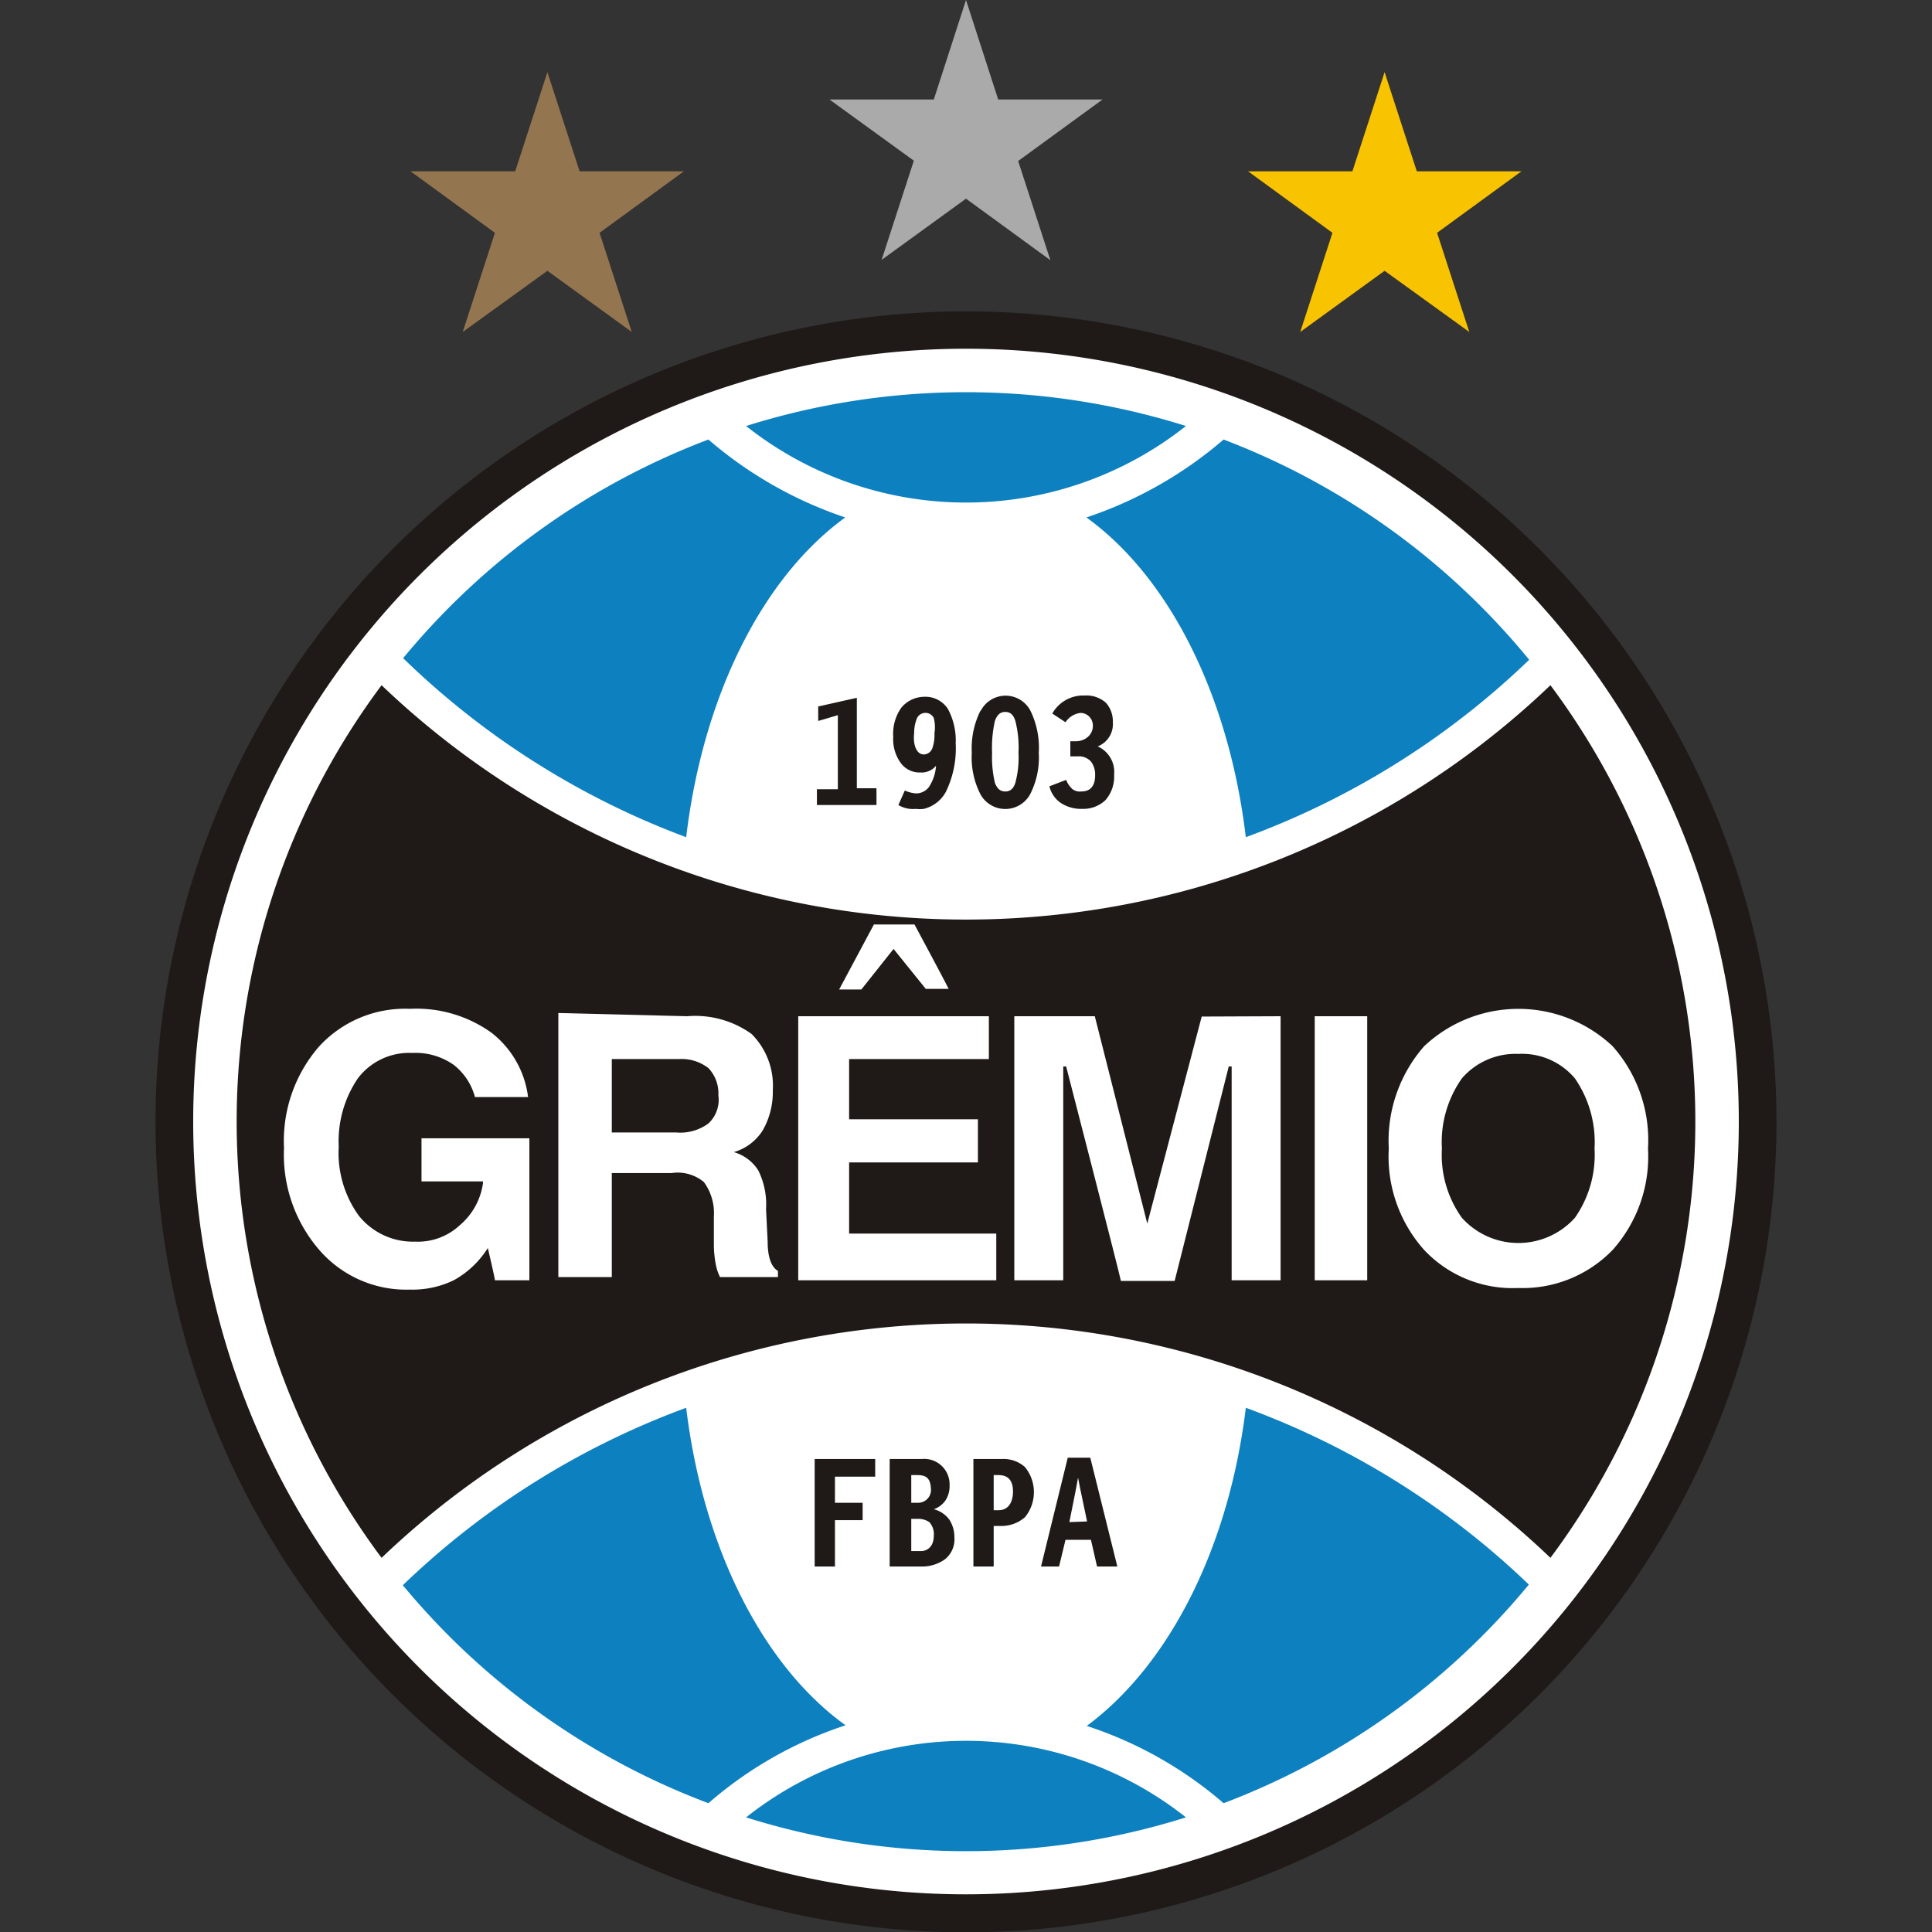 <?xml version="1.0" encoding="iso-8859-1"?>
<svg xmlns="http://www.w3.org/2000/svg" width="60" height="60" viewBox="0 0 60 60"><rect x="0" y="0" width="60" height="60" fill="#333333" stroke="none"/><defs><style>.cls-1{fill:#1f1a17;}.cls-2{fill:#fff;}.cls-3{fill:#0d80bf;}.cls-4{fill:#abaaaa;}.cls-5{fill:#93754f;}.cls-6{fill:#f8c300;}</style></defs><g id="Gremio"><g id="Layer_1" data-name="Layer 1"><path id="path9" class="cls-1" d="M55.17,34.83A25.17,25.17,0,1,1,30,9.67,25.17,25.17,0,0,1,55.17,34.83Z"/><path id="path11" class="cls-2" d="M54,34.83a24,24,0,1,1-24-24A24,24,0,0,1,54,34.83Z"/><path id="path13" class="cls-3" d="M23.17,56.44a22.74,22.74,0,0,0,13.66,0,11,11,0,0,0-13.66,0Z"/><path id="path15" class="cls-3" d="M36.83,13.23a22.74,22.74,0,0,0-13.66,0,11,11,0,0,0,13.66,0Z"/><path id="path17" class="cls-3" d="M38.69,26a25.21,25.21,0,0,0,8.8-5.51A22.7,22.7,0,0,0,38,13.65a12.69,12.69,0,0,1-4.26,2.42C36.29,17.91,38.16,21.56,38.69,26Z"/><path id="path19" class="cls-3" d="M26.25,16.07A12.69,12.69,0,0,1,22,13.65a22.7,22.7,0,0,0-9.48,6.79A25.21,25.21,0,0,0,21.31,26C21.84,21.56,23.71,17.91,26.25,16.07Z"/><path id="path21" class="cls-3" d="M21.31,43.72a25.21,25.21,0,0,0-8.8,5.51A22.7,22.7,0,0,0,22,56a12.36,12.36,0,0,1,4.26-2.42C23.71,51.75,21.84,48.1,21.31,43.72Z"/><path id="path23" class="cls-3" d="M38.69,43.72c-.53,4.38-2.4,8-4.94,9.88A12.36,12.36,0,0,1,38,56a22.7,22.7,0,0,0,9.48-6.79A25.21,25.21,0,0,0,38.69,43.72Z"/><path id="path25" class="cls-1" d="M48.15,48.38a22.65,22.65,0,0,0,0-27.1,26.27,26.27,0,0,1-36.3,0,22.65,22.65,0,0,0,0,27.1,26.27,26.27,0,0,1,36.3,0Z"/><path id="path27" class="cls-1" d="M34.09,23.18a.74.74,0,0,0,.47-.75.86.86,0,0,0-.22-.61.91.91,0,0,0-.66-.22,1.1,1.1,0,0,0-1,.56l.41.27a.65.65,0,0,1,.47-.29.39.39,0,0,1,.38.38.45.45,0,0,1-.15.36.56.56,0,0,1-.39.14h-.16v.47h.23a.5.5,0,0,1,.41.16.66.66,0,0,1,.13.43c0,.43-.25.5-.43.5a.38.38,0,0,1-.27-.07.75.75,0,0,1-.2-.29l-.52.2a.87.87,0,0,0,.36.52,1.15,1.15,0,0,0,.66.18,1,1,0,0,0,.72-.27,1.11,1.11,0,0,0,.27-.79A.87.87,0,0,0,34.09,23.18Z"/><path id="path29" class="cls-1" d="M29.68,23.09a3.07,3.07,0,0,1-.31,1.51,1.07,1.07,0,0,1-.68.52,1,1,0,0,1-.25,0A.87.87,0,0,1,27.9,25l.2-.45a1,1,0,0,0,.36.09.5.5,0,0,0,.39-.2,1.37,1.37,0,0,0,.22-.66.58.58,0,0,1-.49.21.72.72,0,0,1-.61-.3,1.26,1.26,0,0,1-.23-.81,1.4,1.4,0,0,1,.25-.9.93.93,0,0,1,.7-.34h0a.83.83,0,0,1,.75.38A2.07,2.07,0,0,1,29.68,23.09Zm-1,.34a.29.29,0,0,0,.27-.18,1.22,1.22,0,0,0,.07-.48A1.16,1.16,0,0,0,29,22.3a.29.29,0,0,0-.52,0,1.19,1.19,0,0,0-.09.47C28.35,23.1,28.45,23.43,28.69,23.43Z"/><path id="path31" class="cls-1" d="M25.41,21.94v.45l.61-.18v2.3h-.65V25h1.85v-.52h-.61V21.67Z"/><path id="path33" class="cls-1" d="M33.86,45.27h-.7l-.83,3.38h.56l.2-.83h.79l.19.83h.63Zm-.65,2,.2-1,.07-.38h0l.07.36.21,1Z"/><path id="path35" class="cls-1" d="M25.3,45.31v3.34h.63V47.21h.86v-.54h-.86v-.81h1.25v-.55Z"/><path id="path37" class="cls-2" d="M27.14,28.71l1.26,0s1,1.86,1.06,2h-.71l-1-1.24-1,1.26-.69,0C26.13,30.6,27.14,28.71,27.14,28.71Z"/><path id="path39" class="cls-2" d="M44.23,38.82a4.35,4.35,0,0,1-1.1-3.15,4.45,4.45,0,0,1,1.1-3.18,4.27,4.27,0,0,1,5.85,0,4.39,4.39,0,0,1,1.1,3.18,4.35,4.35,0,0,1-1.1,3.15h0A3.89,3.89,0,0,1,47.15,40,3.77,3.77,0,0,1,44.23,38.82Zm1.17-5.33a3.43,3.43,0,0,0-.62,2.18,3.35,3.35,0,0,0,.62,2.15,2.36,2.36,0,0,0,3.51,0,3.41,3.41,0,0,0,.61-2.15,3.49,3.49,0,0,0-.61-2.18h0a2.15,2.15,0,0,0-1.76-.76A2.2,2.2,0,0,0,45.4,33.49Z"/><path id="path41" class="cls-2" d="M42.46,31.56v8.2H40.83v-8.2Z"/><path id="path43" class="cls-2" d="M39.77,31.56v8.2H38.25V33.12l-.09,0-1.68,6.66H34.81c0-.07-1.7-6.66-1.7-6.66l-.09,0v6.64H31.5v-8.2H34L35.63,38l1.69-6.43Z"/><path id="path45" class="cls-2" d="M30.71,31.56v1.33H26.37v1.87h4V36.1h-4v2.21h4.57v1.45H24.79v-8.2Z"/><path id="path47" class="cls-2" d="M21.34,31.56a3,3,0,0,1,2,.55A2.27,2.27,0,0,1,24,33.86a2.4,2.4,0,0,1-.31,1.24,1.58,1.58,0,0,1-.9.68l-.14,0,.14,0a1.33,1.33,0,0,1,.76.57,2.37,2.37,0,0,1,.24,1.2l.05,1c0,.51.12.8.32.92v.19h-1.8a1.56,1.56,0,0,1-.12-.34,3.31,3.31,0,0,1-.07-.66l0-.88a1.63,1.63,0,0,0-.31-1.07,1.27,1.27,0,0,0-1-.28H19v3.23H17.34v-8.2ZM19,32.89h0v2.28H21a1.47,1.47,0,0,0,1-.28,1,1,0,0,0,.31-.87,1.14,1.14,0,0,0-.31-.85,1.36,1.36,0,0,0-.91-.28Z"/><path id="path49" class="cls-2" d="M9.9,38.8a4.52,4.52,0,0,1-1.08-3.15A4.47,4.47,0,0,1,9.9,32.51a3.62,3.62,0,0,1,2.83-1.18,4,4,0,0,1,2.53.74,3,3,0,0,1,1.14,2H14.75a1.88,1.88,0,0,0-.66-1,2.06,2.06,0,0,0-1.29-.37,2,2,0,0,0-1.68.78h0a3.47,3.47,0,0,0-.6,2.13,3.32,3.32,0,0,0,.62,2.14,2.15,2.15,0,0,0,1.75.81,1.91,1.91,0,0,0,1.39-.51A2.09,2.09,0,0,0,15,36.74v-.05H13.09V35.35h3.35v4.41H15.37c0-.07-.22-1-.22-1l-.06.09a2.9,2.9,0,0,1-1,.91,2.94,2.94,0,0,1-1.36.29A3.57,3.57,0,0,1,9.9,38.8Z"/><path id="path51" class="cls-4" d="M30,0l1,3.09h3.24L31.62,5l1,3.08L30,6.17l-2.62,1.9,1-3.08-2.62-1.9H29Z"/><path id="path53" class="cls-5" d="M17,2.24l1,3.08h3.24L18.62,7.23l1,3.08L17,8.41l-2.63,1.9,1-3.08L12.75,5.32H16Z"/><path id="path55" class="cls-6" d="M43,2.24l1,3.08h3.25L44.63,7.23l1,3.08L43,8.41l-2.62,1.9,1-3.08L38.76,5.32H42Z"/><path id="path57" class="cls-1" d="M29,46.87a.87.87,0,0,1,.48.32,1,1,0,0,1,.16.56.79.79,0,0,1-.3.68,1.22,1.22,0,0,1-.71.22h-1V45.31h1a.79.79,0,0,1,.86.82.81.81,0,0,1-.13.47A.73.73,0,0,1,29,46.87Zm-.5-1.06h-.2v.86h.2a.4.4,0,0,0,.41-.45C28.89,45.89,28.75,45.81,28.48,45.81Zm.5,1.88a.55.55,0,0,0-.14-.42.62.62,0,0,0-.38-.1h-.18v1h.33C28.77,48.16,29,48.06,29,47.69Z"/><path id="path59" class="cls-1" d="M30.23,45.31v3.34h.63V47.39h.29a1.12,1.12,0,0,0,.68-.27,1.23,1.23,0,0,0,0-1.56,1,1,0,0,0-.7-.25Zm1.23,1c0,.39-.18.59-.44.59h-.16V45.81H31C31.25,45.81,31.46,45.91,31.46,46.33Z"/><path id="path61" class="cls-1" d="M30.45,22.07a2.61,2.61,0,0,0-.27,1.31,2.5,2.5,0,0,0,.27,1.29.88.88,0,0,0,1.54,0,2.5,2.5,0,0,0,.27-1.29A2.61,2.61,0,0,0,32,22.07a.87.87,0,0,0-1.54,0Zm1.18,1.31a3,3,0,0,1-.1.94c-.06.17-.15.26-.31.26s-.25-.09-.32-.26a3.49,3.49,0,0,1-.09-.94,3.75,3.75,0,0,1,.09-1c.07-.18.16-.27.32-.27s.25.09.31.27A3.28,3.28,0,0,1,31.63,23.38Z"/></g></g></svg>